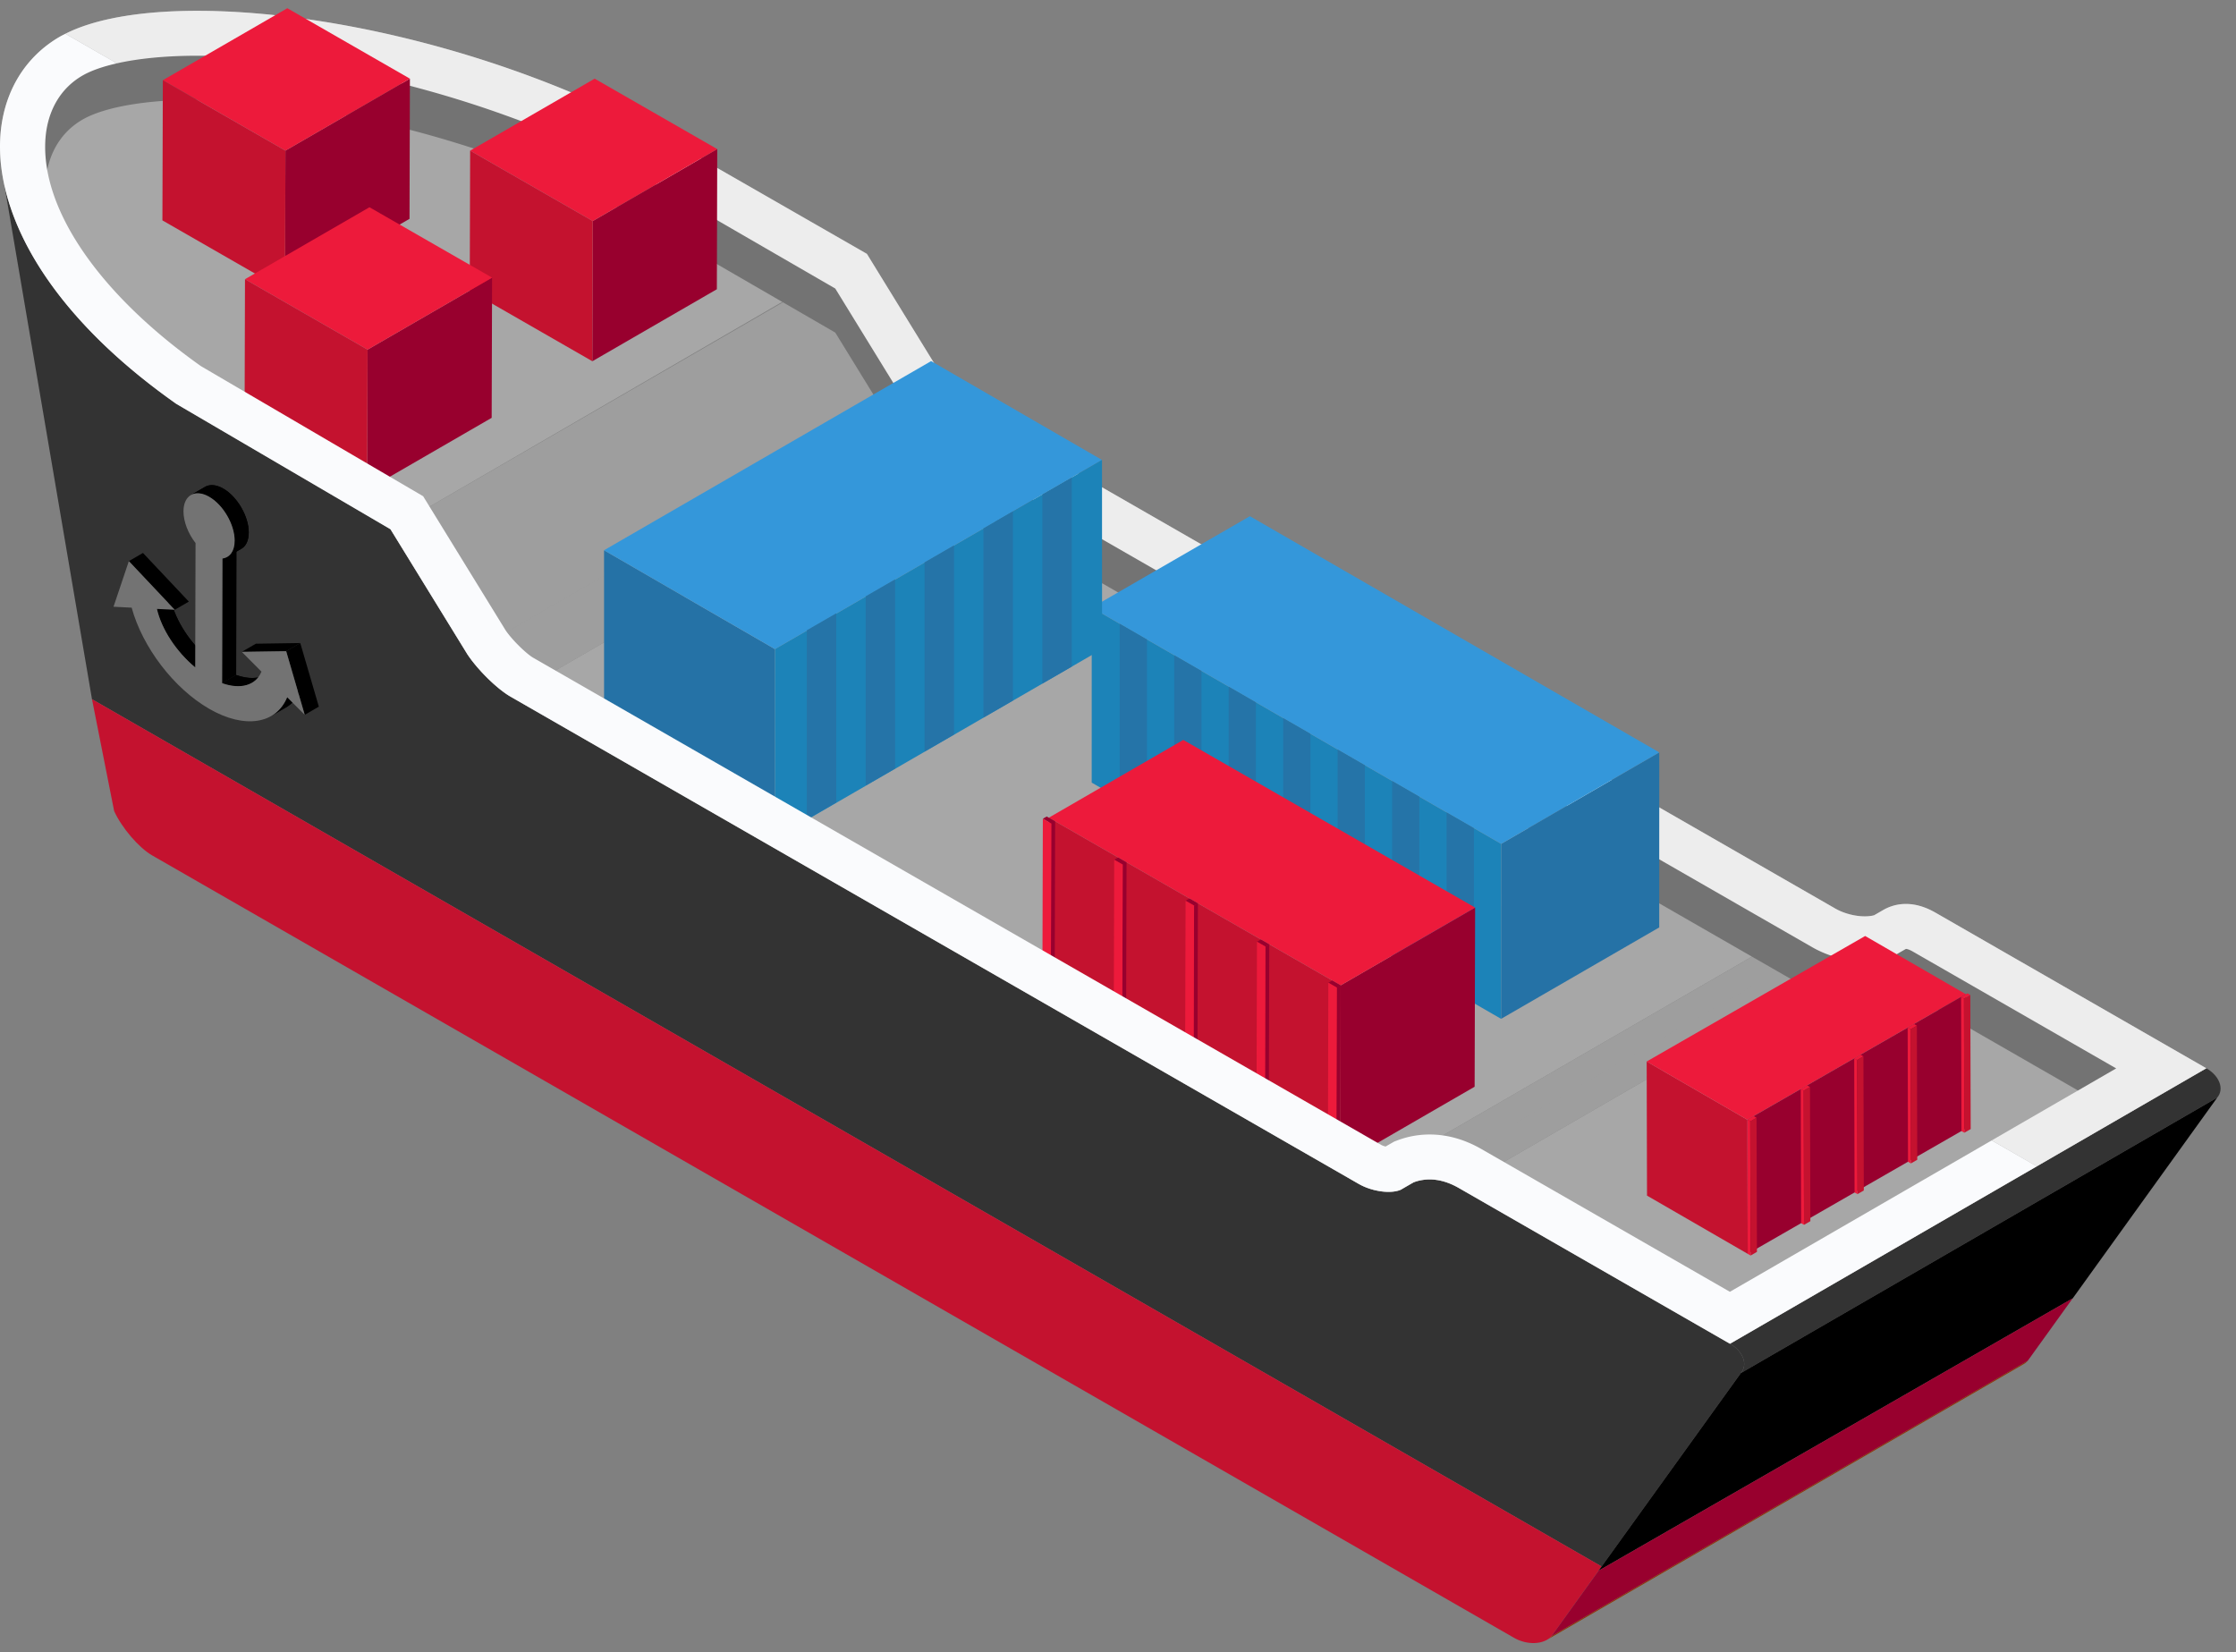 <?xml version="1.0" encoding="UTF-8"?> <svg xmlns="http://www.w3.org/2000/svg" xmlns:xlink="http://www.w3.org/1999/xlink" width="134" height="99"><rect width="100%" height="100%" fill="#808080" stroke="none"/><defs><path d="M.174 1.375h29.402v18.267H.174z"></path><path d="M1.013.155h90.47v56.561H1.012z"></path><path d="M.405.713c.282 1.223 1.164 2.562 2.293 3.5l.845-.49c-1.13-.938-2.01-2.277-2.29-3.5"></path><path d="M2.154 1.687l-.844.49c.712.253 1.339.235 1.788-.023l.844-.49c-.449.258-1.074.276-1.788.023"></path><path d="M2.21 1.53c-.208.503-.533.877-.95 1.12l.844-.49c.419-.242.746-.617.953-1.118"></path><path d="M1.79.858l-.847.49c.281-.161.666-.139 1.092.106l.846-.49C2.635.822 2.4.755 2.194.755a.802.802 0 0 0-.403.103"></path><path d="M.535 1.454c.844.483 1.53 1.667 1.528 2.631-.002.472-.164.815-.442.975l.845-.49c.279-.16.441-.503.442-.973.004-.964-.685-2.15-1.526-2.633"></path><path d="M0 .689h51.842v31.07H0z"></path><path d="M0 .575h122.062v78.502H0z"></path></defs><g fill="none" fill-rule="evenodd"><path d="M92.708 98.269l28.548-16.51a.939.939 0 0 0 .269-.219L92.978 98.05c-.075.086-.166.16-.27.219" fill="#913700"></path><g transform="translate(103.5 62.643)"><mask fill="#fff"><use xlink:href="#a"></use></mask><path d="M.826 19.642L29.374 3.134c.435-.509.143-1.303-.652-1.76L.174 17.883c.796.457 1.087 1.25.652 1.76" fill="#333" mask="url(#b)"></path></g><path d="M.272 11.15s21.95 19.889 23.13 20.566l4.619 7.51c.615.925 1.768 2.056 2.566 2.516l50.846 29.21c.796.457 1.929.608 2.521.34.072-.064 1.412-1.283 3.473-.1l16.248 9.333c.793.459 1.086 1.251.65 1.76l-8.342 11.59-90.47-51.972-5.24-30.752z" fill="#333"></path><g transform="translate(4.5 41.748)"><mask fill="#fff"><use xlink:href="#c"></use></mask><path d="M91.482 52.126l-3.004 4.175c-.44.51-1.446.558-2.241.102L4.619 9.514c-.795-.456-1.823-1.653-2.279-2.66L1.013.153l90.47 51.972z" fill="#C4122F" mask="url(#d)"></path></g><path fill="#000" d="M104.326 82.285l28.548-16.507-8.658 12.027L95.8 94.129z"></path><path fill="#98002E" d="M95.8 94.129l28.415-16.326-2.69 3.738-28.547 16.507z"></path><path d="M11.698 39.99l.845-.489c-1.128-.937-2.01-2.278-2.29-3.498l-.847.488c.28 1.222 1.163 2.562 2.292 3.5" fill="#000"></path><g transform="translate(9 35.778)"><mask fill="#fff"><use xlink:href="#e"></use></mask><path d="M2.698 4.213l.845-.49c-1.128-.937-2.01-2.277-2.29-3.498L.405.713c.28 1.222 1.163 2.563 2.292 3.5" fill="#000" mask="url(#f)"></path></g><g fill="#000"><path d="M10.472 36.542l.845-.49-2.75-2.916-.844.49zM15.097 40.916l.844-.49c-.447.26-1.072.277-1.786.025l-.845.488c.713.253 1.338.235 1.787-.023"></path></g><g transform="translate(12 38.763)"><mask fill="#fff"><use xlink:href="#g"></use></mask><path d="M3.097 2.153l.844-.49c-.447.26-1.072.277-1.786.025l-.845.488c.713.254 1.338.236 1.787-.023" fill="#000" mask="url(#h)"></path></g><path d="M16.26 42.904l.844-.49c.419-.24.746-.616.953-1.117l-.846.488a2.244 2.244 0 0 1-.951 1.12" fill="#000"></path><g transform="translate(15 40.255)"><mask fill="#fff"><use xlink:href="#i"></use></mask><path d="M1.26 2.649l.844-.49c.419-.24.746-.616.953-1.118l-.846.489a2.244 2.244 0 0 1-.951 1.119" fill="#000" mask="url(#j)"></path></g><g fill="#000"><path d="M13.31 40.939l.844-.49.022-7.468-.845.49zM17.15 39.023l.845-.488-2.661.04-.845.488z"></path><path d="M18.262 42.837l.846-.49-1.113-3.813-.844.488zM12.289 29.174l-.845.49c.28-.161.666-.14 1.092.104l.846-.488c-.427-.245-.813-.267-1.093-.106"></path></g><g transform="translate(10.5 28.315)"><mask fill="#fff"><use xlink:href="#k"></use></mask><path d="M2.036 1.454l.845-.49C2.455.72 2.068.7 1.789.86l-.846.488c.28-.161.667-.139 1.093.106" fill="#000" mask="url(#l)"></path></g><path d="M13.621 33.375l.845-.49c.279-.16.44-.503.441-.974.003-.963-.684-2.147-1.525-2.632l-.846.49c.843.483 1.53 1.667 1.527 2.631-.002.472-.164.814-.442.975" fill="#000"></path><g transform="translate(12 28.315)"><mask fill="#fff"><use xlink:href="#m"></use></mask><path d="M1.621 5.06l.845-.49c.279-.16.44-.503.441-.974.003-.963-.684-2.147-1.526-2.632l-.846.49c.844.483 1.53 1.667 1.528 2.631-.002.472-.164.814-.442.975" fill="#000" mask="url(#n)"></path></g><g><path d="M12.536 29.769c-.846-.487-1.537-.094-1.54.868-.002.618.276 1.335.723 1.906l-.021 7.448c-1.13-.939-2.01-2.277-2.292-3.5l1.066.05-2.75-2.915-.919 2.734 1.088.055c.646 2.366 2.523 4.842 4.656 6.067 2.116 1.217 4.005.906 4.663-.697l1.052 1.052-1.112-3.814-2.66.041 1.18 1.184c-.34.82-1.24 1.088-2.36.691l.02-7.469c.453-.056.732-.453.733-1.07.003-.964-.684-2.148-1.527-2.631" fill="#737373"></path><path fill="#9E9E9E" d="M28.02 39.227l28.547-16.51-4.618-7.508-28.547 16.507zM30.587 41.742l28.548-16.508c-.798-.46-1.951-1.59-2.568-2.516L28.021 39.227c.615.924 1.768 2.055 2.566 2.515"></path><path fill="#A7A7A7" d="M81.433 70.952l28.548-16.509-50.845-29.209-28.548 16.508z"></path><path d="M83.955 71.293l28.548-16.507c-.593.265-1.725.115-2.52-.342L81.433 70.95c.797.459 1.928.61 2.522.342" fill="#9E9E9E"></path><path d="M87.426 71.193l28.548-16.51c-1.471-.844-2.578-.462-3.114-.152L84.312 71.04c.537-.31 1.643-.693 3.114.154" fill="#9E9E9E"></path><path fill="#A7A7A7" d="M103.674 80.526l28.547-16.507-16.247-9.335-28.548 16.51z"></path><g transform="translate(0 -.043)"><mask fill="#fff"><use xlink:href="#o"></use></mask><path d="M3.6 2.234c-5.64 3.24-5.587 13.171 6.968 22.013l12.834 7.512 28.44-16.508-12.765-7.383C25.778.837 9.237-1.005 3.6 2.234" fill="#A7A7A7" mask="url(#p)"></path></g><path d="M54.312 26.846l-.052-.082-4.203-6.833-12.293-7.113c-7.884-4.157-18.06-6.84-25.944-6.84-3.054 0-5.558.433-6.867 1.185-1.36.78-2.157 2.183-2.238 3.95-.004.113.003.229.003.344a46.74 46.74 0 0 0-.638-1.214c.062-1.464.206-2.946.104-4.347A7.03 7.03 0 0 1 3.598 4.83c5.639-3.24 22.181-1.397 35.48 5.633l12.765 7.385h.106l4.619 7.509c.617.925 1.77 2.057 2.568 2.515l50.845 29.21c.72.414 1.71.573 2.333.405l.546-.317c.537-.31 1.642-.692 3.114.153l11.272 6.476c-.655.562-1.239 1.12-1.652 1.444-.174.135-.343.281-.513.421l-10.46-6.009c-.26-.147-.388-.152-.402-.152l-.852.49-.34.092a4.854 4.854 0 0 1-1.274.161 6.458 6.458 0 0 1-3.126-.83L57.782 30.204c-1.155-.663-2.615-2.076-3.47-3.359" fill="#737373"></path><path d="M126.82 64.026l-12.2-7.01c-.259-.147-.388-.151-.401-.151l-.852.49-.34.092a4.854 4.854 0 0 1-1.274.16 6.458 6.458 0 0 1-3.126-.83l-50.844-29.21c-1.157-.665-2.616-2.077-3.471-3.36l-.053-.081-4.203-6.835-12.292-7.111C29.88 6.023 19.704 3.34 11.82 3.34c-1.86 0-3.51.162-4.817.456L3.92 2.024C9.84-.977 26.017.921 39.078 7.824l12.871 7.384 4.619 7.51c.616.924 1.77 2.057 2.568 2.517l50.845 29.209c.72.413 1.71.573 2.333.404l.546-.316c.537-.31 1.642-.693 3.115.152l16.247 9.334-10.161 5.876-2.703-1.553 7.462-4.315z" fill="#EDEDED"></path><path fill="#2572A6" d="M89.958 61.057l9.477-5.48.003-10.487-9.477 5.48z"></path><path fill="#3497DA" d="M89.96 50.57l9.477-5.481-24.534-14.155-9.477 5.479z"></path><path fill="#1C83B8" d="M65.426 36.413L65.424 46.9l24.533 14.156.003-10.486z"></path><path fill="#2574A8" d="M85.06 47.743V58.23l-1.633-.942V46.801zM81.795 45.859v10.488l-1.633-.942V44.917zM88.326 49.627v10.488l-1.634-.942V48.685zM68.735 38.323V48.81l-1.632-.942V37.38zM72 40.206v10.488l-1.632-.941V39.265zM78.53 43.974v10.488l-1.632-.942V43.032zM75.265 42.09v10.488l-1.632-.941V41.149z"></path><path fill="#2572A6" d="M46.446 50.234L36.202 44.31 36.2 32.976 46.443 38.9z"></path><path fill="#3497DA" d="M46.443 38.899l-10.244-5.924L55.8 21.64l10.243 5.924z"></path><path fill="#1C83B8" d="M66.042 27.563l.003 11.336-19.599 11.335-.003-11.335z"></path><path fill="#2574A8" d="M48.349 37.772V49.11l1.765-1.018V36.754zM62.467 29.627v11.337l1.764-1.018V28.61zM58.937 31.663V43l1.765-1.018V30.645zM51.879 35.736v11.337l1.764-1.017V34.718zM55.408 33.7v11.337l1.765-1.018V32.68z"></path><path fill="#98002E" d="M17.082 17.427l7.46-4.313.023-8.4-7.46 4.313z"></path><path fill="#ED1A3B" d="M17.105 9.027l7.461-4.313L17.219.493l-7.46 4.313z"></path><path fill="#C4122F" d="M9.759 4.807l-.026 8.4 7.349 4.22.022-8.4z"></path><path fill="#98002E" d="M35.498 21.648l7.462-4.315.023-8.4-7.46 4.315z"></path><path fill="#ED1A3B" d="M35.522 13.247l7.461-4.313-7.347-4.22-7.46 4.313z"></path><path fill="#C4122F" d="M28.175 9.027l-.024 8.4 7.347 4.22.024-8.4z"></path><path fill="#98002E" d="M22.005 29.353l7.46-4.314.025-8.4-7.461 4.314z"></path><path fill="#ED1A3B" d="M22.028 20.953l7.463-4.314-7.349-4.22-7.46 4.313z"></path><path fill="#C4122F" d="M14.682 16.732l-.024 8.4 7.347 4.221.023-8.4z"></path><path fill="#98002E" d="M80.344 59.049l8.058-4.66-.03 10.735-8.06 4.66z"></path><path fill="#ED1A3B" d="M70.912 44.341l-8.058 4.66 17.49 10.048 8.058-4.66z"></path><path fill="#C4122F" d="M80.344 59.049l-.032 10.734-17.49-10.047L62.854 49z"></path><path fill="#98002E" d="M63.003 49.355l.23-.133-.03 10.734-.23.133zM62.496 49.063l.231-.133.507.291-.231.133z"></path><path fill="#ED1A3B" d="M63.003 49.355l-.03 10.734-.506-.29.029-10.735z"></path><path fill="#98002E" d="M71.559 54.269l.23-.133-.03 10.734-.231.133z"></path><path fill="#98002E" d="M71.05 53.978l.23-.133.509.291-.23.133z"></path><path fill="#ED1A3B" d="M71.559 54.269l-.031 10.734-.508-.29.03-10.735z"></path><path fill="#98002E" d="M67.282 51.812l.23-.133-.03 10.735-.232.133zM66.773 51.52l.231-.132.507.29-.23.134z"></path><path fill="#ED1A3B" d="M67.282 51.812l-.032 10.735-.507-.291.03-10.735z"></path><path fill="#98002E" d="M75.836 56.726l.23-.133-.03 10.735-.231.133z"></path><path fill="#98002E" d="M75.328 56.435l.231-.133.507.291-.23.133z"></path><path fill="#ED1A3B" d="M75.836 56.726l-.031 10.735-.506-.291.029-10.735z"></path><path fill="#98002E" d="M80.114 59.184l.23-.133-.03 10.734-.232.133zM79.605 58.892l.23-.133.508.291-.23.133z"></path><path fill="#ED1A3B" d="M80.114 59.184l-.032 10.734-.505-.291.028-10.734z"></path><g transform="translate(0 1.45)"><mask fill="#fff"><use xlink:href="#q"></use></mask><path d="M3.6.741c.1-.058.212-.11.32-.166l3.084 1.772c-.84.19-1.539.433-2.052.727-1.36.782-2.155 2.185-2.238 3.95-.193 4.162 3.291 9.19 9.326 13.466l13.318 7.797 4.943 8.036c.448.655 1.296 1.437 1.64 1.636l50.846 29.21c.059.033.158.068.252.088l.512-.295.21-.08a5.451 5.451 0 0 1 1.917-.345c1.05 0 2.092.292 3.102.873l14.89 8.553 15.689-9.071 2.703 1.552-18.387 10.633-16.248-9.334c-1.172-.674-2.106-.566-2.71-.34l-.763.441c-.592.267-1.725.115-2.52-.342L30.587 40.293c-.798-.46-1.951-1.592-2.566-2.516l-4.619-7.51-12.834-7.513C-1.987 13.913-2.04 3.981 3.6.741" fill="#FAFBFD" mask="url(#r)"></path></g><path fill="#C4122F" d="M104.714 67.102l-6.031-3.488.02 8.036 6.035 3.488z"></path><path fill="#ED1A3B" d="M98.682 63.613l6.032 3.488 13.095-7.522-6.033-3.488z"></path><path fill="#98002E" d="M104.714 67.102l.024 8.036 13.094-7.523-.024-8.035z"></path><path fill="#ED1A3B" d="M117.697 59.844l-.172-.1.022 8.037.173.099z"></path><path fill="#ED1A3B" d="M118.077 59.626l-.173-.1-.38.218.173.1z"></path><path fill="#C4122F" d="M117.697 59.844l.023 8.036.38-.218-.023-8.036z"></path><path fill="#ED1A3B" d="M111.291 63.524l-.17-.1.02 8.035.174.1z"></path><path fill="#ED1A3B" d="M111.672 63.305l-.172-.098-.38.217.171.099z"></path><path fill="#C4122F" d="M111.291 63.524l.024 8.035.38-.218-.023-8.035z"></path><path fill="#ED1A3B" d="M114.494 61.683l-.171-.098.02 8.036.175.1z"></path><path fill="#ED1A3B" d="M114.874 61.466l-.172-.1-.38.219.171.098z"></path><path fill="#C4122F" d="M114.494 61.683l.024 8.038.38-.22-.023-8.035z"></path><path fill="#ED1A3B" d="M108.09 65.363l-.173-.1.022 8.037.174.1z"></path><path fill="#ED1A3B" d="M108.469 65.145l-.171-.1-.381.218.172.1z"></path><path fill="#C4122F" d="M108.09 65.363l.023 8.037.38-.219-.024-8.036z"></path><path fill="#ED1A3B" d="M104.887 67.203l-.172-.1.022 8.037.174.1z"></path><path fill="#ED1A3B" d="M105.267 66.985l-.171-.1-.381.218.172.1z"></path><path fill="#C4122F" d="M104.887 67.203l.024 8.037.38-.22-.024-8.035z"></path></g></g></svg> 